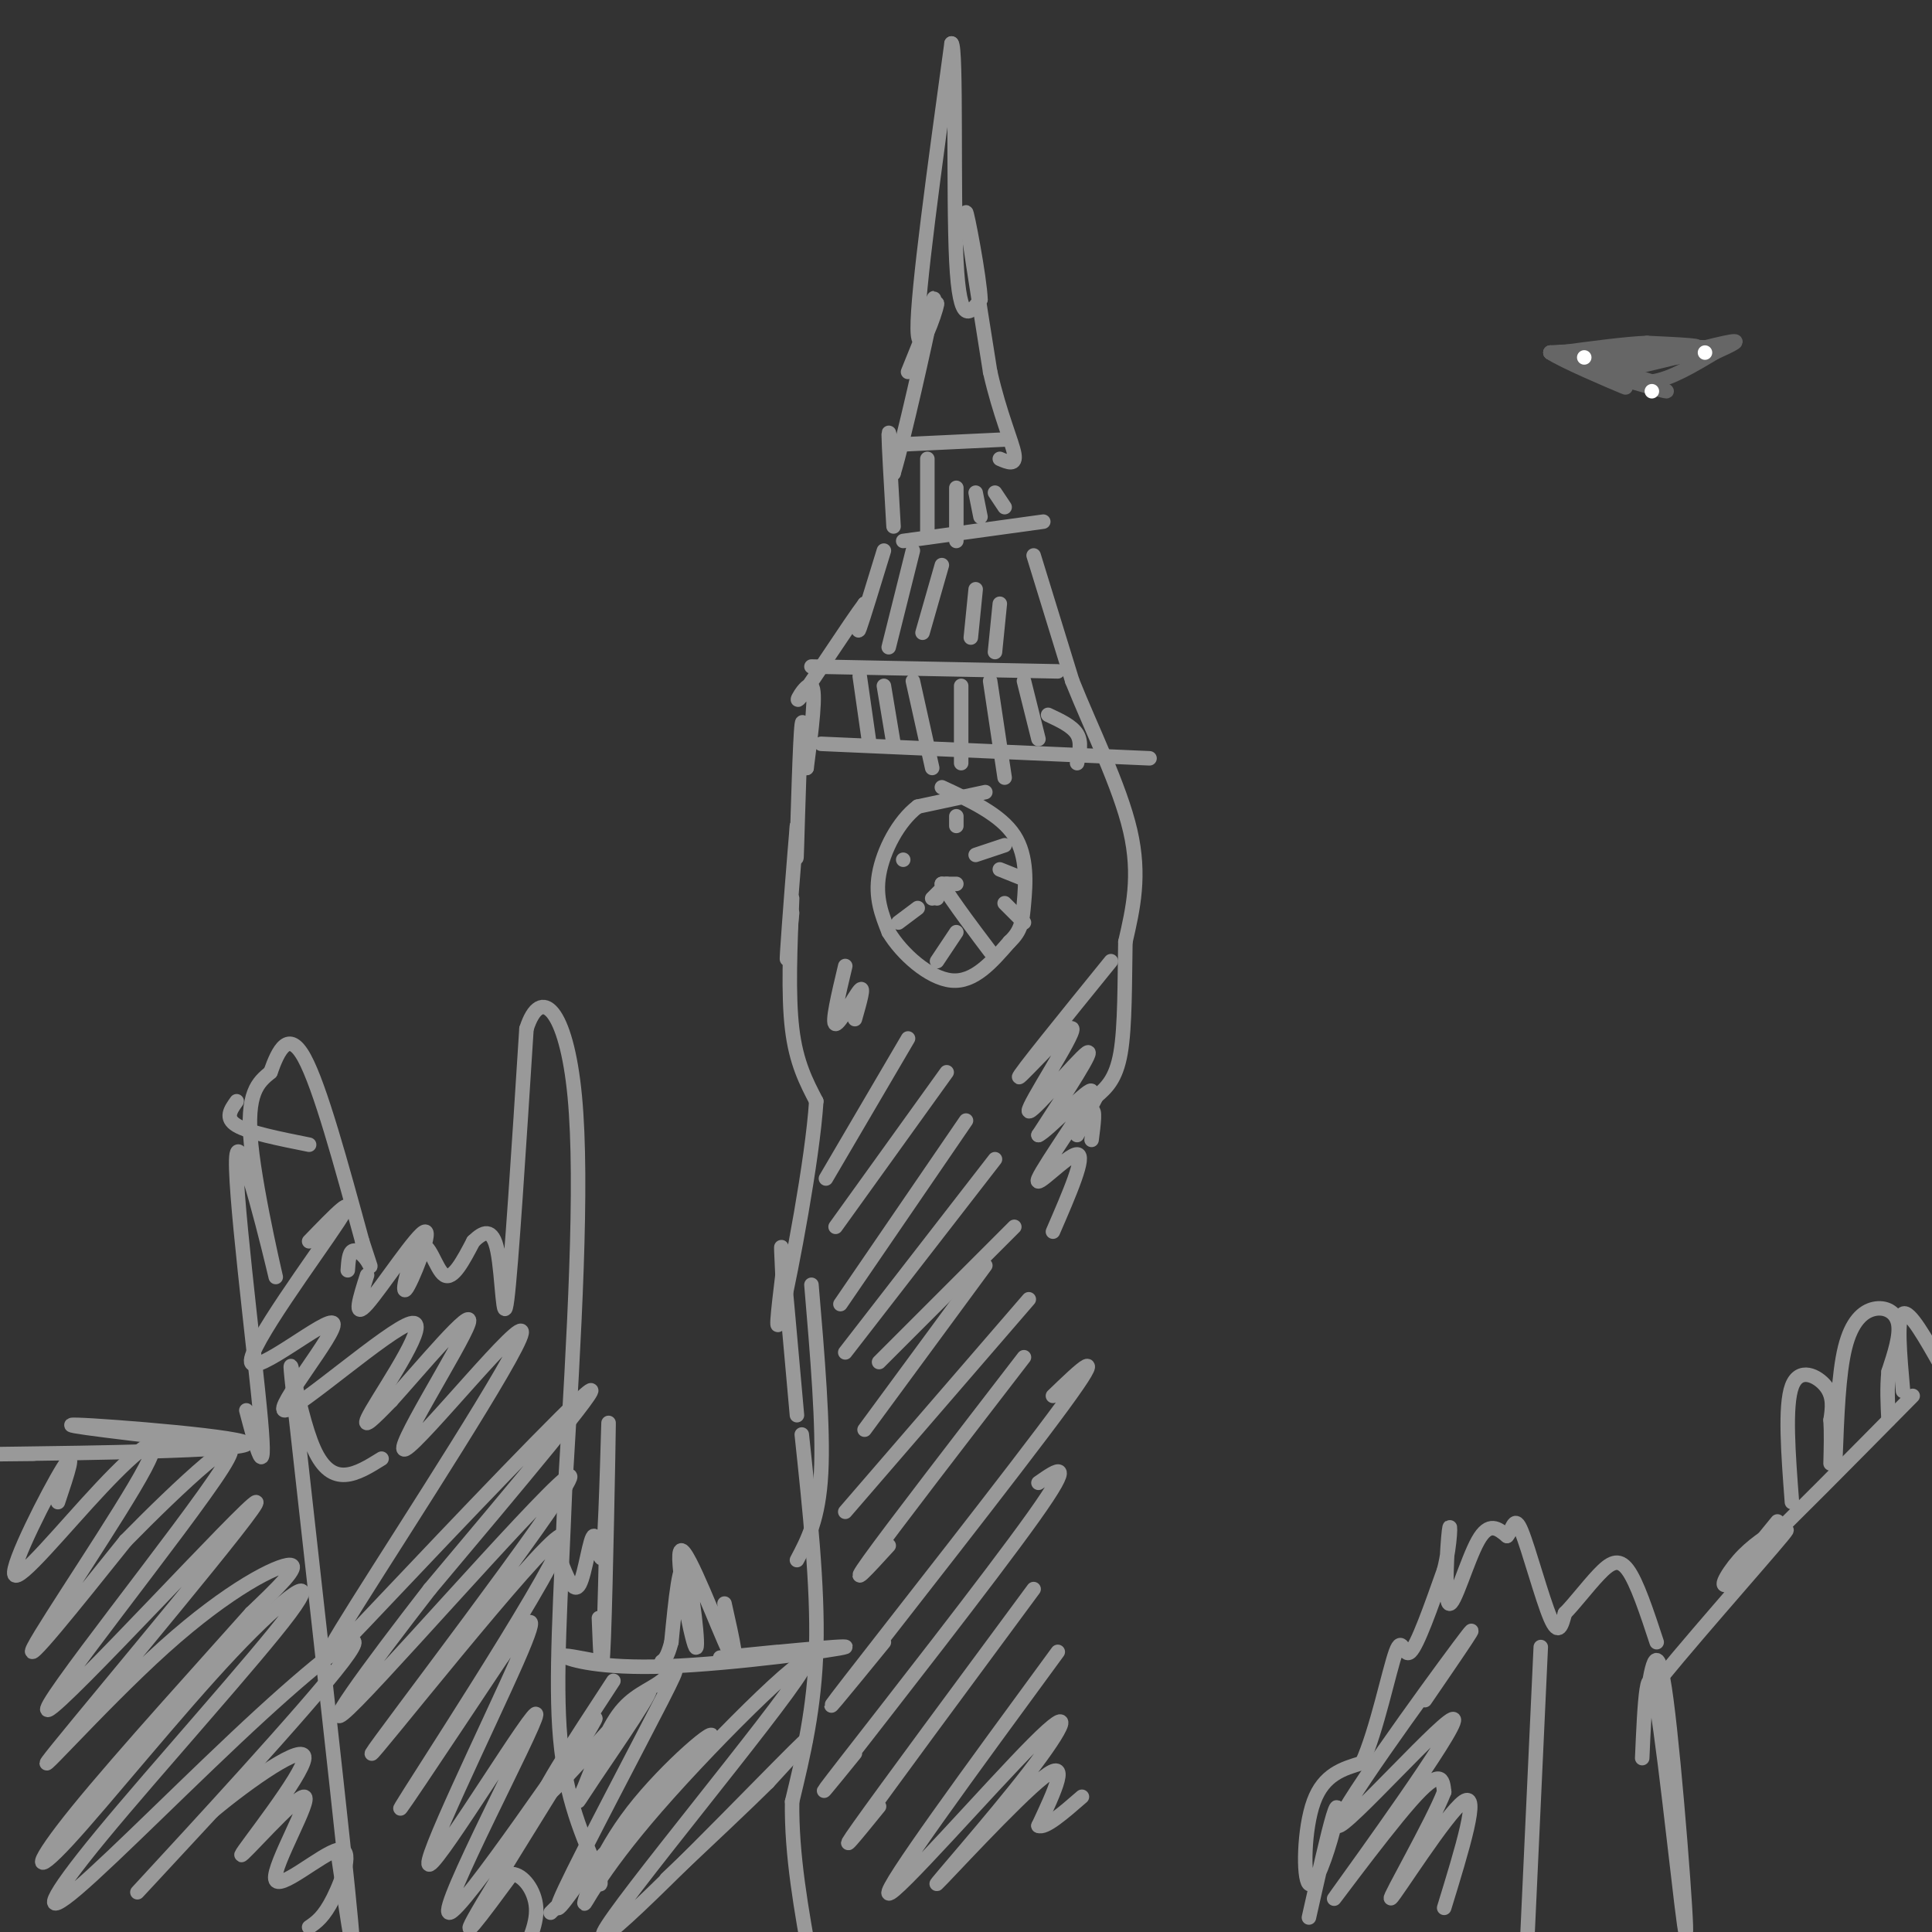 <svg viewBox='0 0 400 400' version='1.1' xmlns='http://www.w3.org/2000/svg' xmlns:xlink='http://www.w3.org/1999/xlink'><rect x="0" y="0" width="400" height="400" fill="#333333" stroke="none"/><g fill='none' stroke='#999999' stroke-width='3' stroke-linecap='round' stroke-linejoin='round'><path d='M183,114c-2.167,7.083 -4.333,14.167 -5,16c-0.667,1.833 0.167,-1.583 1,-5'/><path d='M179,125c-2.917,3.845 -10.708,15.958 -13,19c-2.292,3.042 0.917,-2.988 2,-2c1.083,0.988 0.042,8.994 -1,17'/><path d='M167,159c-0.321,-0.940 -0.625,-11.792 -1,-9c-0.375,2.792 -0.821,19.226 -1,25c-0.179,5.774 -0.089,0.887 0,-4'/><path d='M165,171c-0.489,5.511 -1.711,21.289 -2,26c-0.289,4.711 0.356,-1.644 1,-8'/><path d='M164,186c-0.417,10.000 -0.833,20.000 0,27c0.833,7.000 2.917,11.000 5,15'/><path d='M169,228c-0.778,12.200 -5.222,35.200 -7,43c-1.778,7.800 -0.889,0.400 0,-7'/><path d='M162,264c-0.133,-3.444 -0.467,-8.556 0,-4c0.467,4.556 1.733,18.778 3,33'/><path d='M168,266c1.250,14.750 2.500,29.500 2,39c-0.500,9.500 -2.750,13.750 -5,18'/><path d='M166,297c1.667,15.667 3.333,31.333 3,44c-0.333,12.667 -2.667,22.333 -5,32'/><path d='M164,373c-0.167,11.000 1.917,22.500 4,34'/><path d='M167,403c0.000,0.000 0.000,0.000 0,0'/><path d='M185,109c-0.500,-8.583 -1.000,-17.167 -1,-19c0.000,-1.833 0.500,3.083 1,8'/><path d='M185,98c2.067,-6.756 6.733,-27.644 8,-34c1.267,-6.356 -0.867,1.822 -3,10'/><path d='M188,77c3.133,-7.778 6.267,-15.556 6,-14c-0.267,1.556 -3.933,12.444 -4,5c-0.067,-7.444 3.467,-33.222 7,-59'/><path d='M197,9c1.089,0.467 0.311,31.133 1,45c0.689,13.867 2.844,10.933 5,8'/><path d='M203,62c-0.111,-4.222 -2.889,-18.778 -3,-18c-0.111,0.778 2.444,16.889 5,33'/><path d='M205,77c2.022,8.867 4.578,14.533 5,17c0.422,2.467 -1.289,1.733 -3,1'/><path d='M214,115c0.000,0.000 8.000,26.000 8,26'/><path d='M222,141c3.956,9.911 9.844,21.689 12,31c2.156,9.311 0.578,16.156 -1,23'/><path d='M233,195c-0.156,8.289 -0.044,17.511 -1,23c-0.956,5.489 -2.978,7.244 -5,9'/><path d='M227,227c-1.857,3.571 -4.000,8.000 -4,8c-0.000,-0.000 2.143,-4.429 3,-5c0.857,-0.571 0.429,2.714 0,6'/><path d='M204,164c0.000,0.000 -14.000,3.000 -14,3'/><path d='M190,167c-4.044,3.044 -7.156,9.156 -8,14c-0.844,4.844 0.578,8.422 2,12'/><path d='M184,193c2.667,4.444 8.333,9.556 13,10c4.667,0.444 8.333,-3.778 12,-8'/><path d='M209,195c2.476,-2.333 2.667,-4.167 3,-8c0.333,-3.833 0.810,-9.667 -2,-14c-2.810,-4.333 -8.905,-7.167 -15,-10'/><path d='M198,183c0.000,0.000 -3.000,0.000 -3,0'/><path d='M195,183c1.889,3.289 8.111,11.511 10,14c1.889,2.489 -0.556,-0.756 -3,-4'/><path d='M196,183c0.000,0.000 -3.000,3.000 -3,3'/><path d='M195,184c0.000,0.000 -1.000,2.000 -1,2'/><path d='M198,169c0.000,0.000 0.000,2.000 0,2'/><path d='M202,177c0.000,0.000 6.000,-2.000 6,-2'/><path d='M207,180c0.000,0.000 5.000,2.000 5,2'/><path d='M208,187c0.000,0.000 4.000,4.000 4,4'/><path d='M198,193c0.000,0.000 -4.000,6.000 -4,6'/><path d='M190,188c0.000,0.000 -4.000,3.000 -4,3'/><path d='M187,178c0.000,0.000 0.000,0.000 0,0'/><path d='M188,215c0.000,0.000 -17.000,29.000 -17,29'/><path d='M196,222c0.000,0.000 -23.000,32.000 -23,32'/><path d='M200,232c0.000,0.000 -26.000,38.000 -26,38'/><path d='M206,240c0.000,0.000 -31.000,40.000 -31,40'/><path d='M210,254c0.000,0.000 -28.000,28.000 -28,28'/><path d='M204,262c0.000,0.000 -25.000,34.000 -25,34'/><path d='M213,269c0.000,0.000 -38.000,44.000 -38,44'/><path d='M212,281c-13.667,17.750 -27.333,35.500 -32,42c-4.667,6.500 -0.333,1.750 4,-3'/><path d='M218,289c5.889,-5.667 11.778,-11.333 2,2c-9.778,13.333 -35.222,45.667 -44,57c-8.778,11.333 -0.889,1.667 7,-8'/><path d='M215,307c3.956,-2.756 7.911,-5.511 -1,7c-8.911,12.511 -30.689,40.289 -39,51c-8.311,10.711 -3.156,4.356 2,-2'/><path d='M214,329c-15.333,20.750 -30.667,41.500 -36,49c-5.333,7.500 -0.667,1.750 4,-4'/><path d='M219,342c-18.019,24.587 -36.038,49.174 -35,50c1.038,0.826 21.132,-22.110 30,-31c8.868,-8.890 6.511,-3.733 -1,6c-7.511,9.733 -20.176,24.044 -19,23c1.176,-1.044 16.193,-17.441 22,-22c5.807,-4.559 2.403,2.721 -1,10'/><path d='M215,378c1.333,0.667 5.167,-2.667 9,-6'/><path d='M271,397c1.970,-8.759 3.939,-17.518 5,-21c1.061,-3.482 1.212,-1.686 0,3c-1.212,4.686 -3.788,12.262 -5,11c-1.212,-1.262 -1.061,-11.360 1,-17c2.061,-5.640 6.030,-6.820 10,-8'/><path d='M282,365c3.036,-6.643 5.625,-19.250 7,-23c1.375,-3.750 1.536,1.357 3,0c1.464,-1.357 4.232,-9.179 7,-17'/><path d='M299,325c1.386,-5.555 1.351,-10.943 1,-8c-0.351,2.943 -1.018,14.215 0,15c1.018,0.785 3.719,-8.919 6,-13c2.281,-4.081 4.140,-2.541 6,-1'/><path d='M312,318c1.286,-1.464 1.500,-4.625 3,-1c1.500,3.625 4.286,14.036 6,18c1.714,3.964 2.357,1.482 3,-1'/><path d='M324,334c1.762,-1.726 4.667,-5.542 7,-8c2.333,-2.458 4.095,-3.560 6,-1c1.905,2.560 3.952,8.780 6,15'/><path d='M319,341c0.000,0.000 -3.000,65.000 -3,65'/><path d='M295,352c6.742,-9.839 13.484,-19.678 7,-11c-6.484,8.678 -26.193,35.872 -25,37c1.193,1.128 23.289,-23.811 24,-22c0.711,1.811 -19.962,30.372 -24,36c-4.038,5.628 8.561,-11.678 15,-19c6.439,-7.322 6.720,-4.661 7,-2'/><path d='M299,371c-2.345,6.119 -11.708,22.417 -11,22c0.708,-0.417 11.488,-17.548 15,-20c3.512,-2.452 -0.244,9.774 -4,22'/><path d='M340,364c0.494,-11.387 0.988,-22.774 3,-11c2.012,11.774 5.542,46.708 6,47c0.458,0.292 -2.155,-34.060 -4,-48c-1.845,-13.940 -2.923,-7.470 -4,-1'/><path d='M341,351c6.316,-8.215 24.105,-28.254 28,-33c3.895,-4.746 -6.105,5.799 -10,9c-3.895,3.201 -1.684,-0.943 1,-4c2.684,-3.057 5.842,-5.029 9,-7'/><path d='M368,315c-3.833,4.667 -7.667,9.333 -3,5c4.667,-4.333 17.833,-17.667 31,-31'/><path d='M371,311c-0.756,-9.978 -1.511,-19.956 0,-24c1.511,-4.044 5.289,-2.156 7,0c1.711,2.156 1.356,4.578 1,7'/><path d='M379,294c0.167,2.667 0.083,5.833 0,9'/><path d='M380,302c0.327,-8.786 0.655,-17.571 2,-23c1.345,-5.429 3.708,-7.500 6,-8c2.292,-0.500 4.512,0.571 5,3c0.488,2.429 -0.756,6.214 -2,10'/><path d='M391,284c-0.333,3.333 -0.167,6.667 0,10'/><path d='M394,288c-0.667,-7.583 -1.333,-15.167 0,-16c1.333,-0.833 4.667,5.083 8,11'/><path d='M49,228c-1.250,1.750 -2.500,3.500 0,5c2.500,1.500 8.750,2.750 15,4'/><path d='M7,301c-7.804,0.083 -15.607,0.167 -3,0c12.607,-0.167 45.625,-0.583 47,-2c1.375,-1.417 -28.893,-3.833 -35,-4c-6.107,-0.167 11.946,1.917 30,4'/><path d='M51,292c2.123,8.022 4.246,16.045 3,2c-1.246,-14.045 -5.860,-50.156 -5,-55c0.860,-4.844 7.193,21.581 8,25c0.807,3.419 -3.912,-16.166 -5,-27c-1.088,-10.834 1.456,-12.917 4,-15'/><path d='M56,222c1.644,-4.689 3.756,-8.911 7,-3c3.244,5.911 7.622,21.956 12,38'/><path d='M75,257c2.250,6.952 1.875,5.333 1,4c-0.875,-1.333 -2.250,-2.381 -3,-2c-0.750,0.381 -0.875,2.190 -1,4'/><path d='M76,264c-1.497,4.688 -2.993,9.375 0,6c2.993,-3.375 10.476,-14.813 12,-15c1.524,-0.187 -2.911,10.878 -4,12c-1.089,1.122 1.168,-7.698 3,-9c1.832,-1.302 3.238,4.914 5,6c1.762,1.086 3.881,-2.957 6,-7'/><path d='M98,257c1.988,-1.893 3.958,-3.125 5,2c1.042,5.125 1.155,16.607 2,10c0.845,-6.607 2.423,-31.304 4,-56'/><path d='M109,213c2.933,-9.200 8.267,-4.200 10,14c1.733,18.200 -0.133,49.600 -2,81'/><path d='M117,308c-0.889,22.911 -2.111,39.689 -1,52c1.111,12.311 4.556,20.156 8,28'/><path d='M124,388c1.000,4.333 -0.500,1.167 -2,-2'/><path d='M79,302c-5.125,3.190 -10.250,6.381 -14,-2c-3.750,-8.381 -6.125,-28.333 -4,-9c2.125,19.333 8.750,77.952 11,100c2.250,22.048 0.125,7.524 -2,-7'/><path d='M12,311c1.971,-5.875 3.942,-11.750 1,-7c-2.942,4.750 -10.797,20.126 -10,22c0.797,1.874 10.244,-9.756 18,-18c7.756,-8.244 13.819,-13.104 9,-4c-4.819,9.104 -20.520,32.173 -23,37c-2.480,4.827 8.260,-8.586 19,-22'/><path d='M26,319c10.549,-10.775 27.422,-26.714 20,-15c-7.422,11.714 -39.139,51.081 -36,50c3.139,-1.081 41.134,-42.610 43,-43c1.866,-0.390 -32.397,40.359 -41,51c-8.603,10.641 8.453,-8.828 22,-21c13.547,-12.172 23.585,-17.049 26,-17c2.415,0.049 -2.792,5.025 -8,10'/><path d='M52,334c-8.811,9.918 -26.838,29.712 -36,41c-9.162,11.288 -9.458,14.070 -2,6c7.458,-8.070 22.670,-26.992 34,-39c11.330,-12.008 18.779,-17.101 12,-8c-6.779,9.101 -27.785,32.395 -39,46c-11.215,13.605 -12.638,17.521 -5,11c7.638,-6.521 24.336,-23.480 38,-36c13.664,-12.520 24.294,-20.602 17,-11c-7.294,9.602 -32.513,36.886 -40,45c-7.487,8.114 2.756,-2.943 13,-14'/><path d='M44,375c7.356,-6.150 19.247,-14.525 19,-11c-0.247,3.525 -12.631,18.950 -13,20c-0.369,1.050 11.277,-12.274 13,-12c1.723,0.274 -6.476,14.146 -6,17c0.476,2.854 9.628,-5.308 13,-6c3.372,-0.692 0.963,6.088 -1,10c-1.963,3.912 -3.482,4.956 -5,6'/><path d='M64,257c5.233,-5.414 10.466,-10.827 6,-4c-4.466,6.827 -18.632,25.895 -18,29c0.632,3.105 16.062,-9.754 17,-8c0.938,1.754 -12.614,18.120 -10,18c2.614,-0.120 21.396,-16.724 26,-18c4.604,-1.276 -4.970,12.778 -8,18c-3.030,5.222 0.485,1.611 4,-2'/><path d='M81,290c5.562,-6.131 17.468,-20.459 16,-16c-1.468,4.459 -16.309,27.703 -13,26c3.309,-1.703 24.768,-28.354 24,-24c-0.768,4.354 -23.763,39.713 -34,56c-10.237,16.287 -7.718,13.500 6,-1c13.718,-14.500 38.634,-40.714 42,-43c3.366,-2.286 -14.817,19.357 -33,41'/><path d='M89,329c-12.049,15.534 -25.672,33.868 -15,23c10.672,-10.868 45.639,-50.937 44,-46c-1.639,4.937 -39.883,54.880 -41,57c-1.117,2.120 34.891,-43.583 39,-45c4.109,-1.417 -23.683,41.452 -31,53c-7.317,11.548 5.842,-8.226 19,-28'/><path d='M104,343c5.190,-7.395 8.664,-11.884 3,1c-5.664,12.884 -20.467,43.141 -18,42c2.467,-1.141 22.205,-33.682 22,-31c-0.205,2.682 -20.354,40.585 -18,41c2.354,0.415 27.211,-36.657 30,-40c2.789,-3.343 -16.489,27.045 -23,38c-6.511,10.955 -0.256,2.478 6,-6'/><path d='M106,388c2.222,0.089 4.778,3.311 5,7c0.222,3.689 -1.889,7.844 -4,12'/><path d='M114,396c0.000,0.000 1.000,-1.000 1,-1'/><path d='M124,344c-4.008,-0.788 -8.016,-1.576 -7,-1c1.016,0.576 7.056,2.515 21,2c13.944,-0.515 35.793,-3.485 37,-4c1.207,-0.515 -18.226,1.424 -24,2c-5.774,0.576 2.113,-0.212 10,-1'/><path d='M127,348c-8.602,13.135 -17.204,26.271 -14,24c3.204,-2.271 18.214,-19.948 21,-22c2.786,-2.052 -6.652,11.521 -11,18c-4.348,6.479 -3.606,5.865 -2,2c1.606,-3.865 4.077,-10.980 7,-15c2.923,-4.020 6.299,-4.943 9,-7c2.701,-2.057 4.727,-5.246 0,4c-4.727,9.246 -16.208,30.927 -20,39c-3.792,8.073 0.104,2.536 4,-3'/><path d='M121,388c7.302,-7.373 23.556,-24.304 26,-28c2.444,-3.696 -8.921,5.845 -16,15c-7.079,9.155 -9.872,17.926 -10,19c-0.128,1.074 2.408,-5.549 15,-20c12.592,-14.451 35.241,-36.729 30,-28c-5.241,8.729 -38.373,48.466 -41,54c-2.627,5.534 25.249,-23.133 36,-34c10.751,-10.867 4.375,-3.933 -2,3'/><path d='M159,369c-3.833,3.833 -12.417,11.917 -21,20'/><path d='M150,332c1.657,7.362 3.314,14.724 1,10c-2.314,-4.724 -8.600,-21.534 -10,-21c-1.400,0.534 2.085,18.413 3,20c0.915,1.587 -0.738,-13.118 -2,-16c-1.262,-2.882 -2.131,6.059 -3,15'/><path d='M139,340c-0.833,3.167 -1.417,3.583 -2,4'/><path d='M124,335c0.291,7.472 0.581,14.944 1,4c0.419,-10.944 0.966,-40.303 1,-44c0.034,-3.697 -0.444,18.267 -1,25c-0.556,6.733 -1.188,-1.764 -2,-2c-0.812,-0.236 -1.803,7.790 -3,10c-1.197,2.210 -2.598,-1.395 -4,-5'/><path d='M170,154c0.000,0.000 68.000,3.000 68,3'/><path d='M168,138c0.000,0.000 51.000,1.000 51,1'/><path d='M178,140c0.000,0.000 2.000,14.000 2,14'/><path d='M183,142c0.000,0.000 2.000,12.000 2,12'/><path d='M189,141c0.000,0.000 4.000,18.000 4,18'/><path d='M199,142c0.000,0.000 0.000,16.000 0,16'/><path d='M205,141c0.000,0.000 3.000,20.000 3,20'/><path d='M212,141c0.000,0.000 3.000,12.000 3,12'/><path d='M217,148c2.500,1.167 5.000,2.333 6,4c1.000,1.667 0.500,3.833 0,6'/><path d='M187,112c0.000,0.000 29.000,-4.000 29,-4'/><path d='M187,92c0.000,0.000 21.000,-1.000 21,-1'/><path d='M192,95c0.000,0.000 0.000,16.000 0,16'/><path d='M198,101c0.000,0.000 0.000,11.000 0,11'/><path d='M202,102c0.000,0.000 1.000,5.000 1,5'/><path d='M206,102c0.000,0.000 2.000,3.000 2,3'/><path d='M189,114c0.000,0.000 -5.000,20.000 -5,20'/><path d='M195,117c0.000,0.000 -4.000,14.000 -4,14'/><path d='M202,122c0.000,0.000 -1.000,10.000 -1,10'/><path d='M207,125c0.000,0.000 -1.000,10.000 -1,10'/><path d='M175,200c-1.422,5.978 -2.844,11.956 -2,12c0.844,0.044 3.956,-5.844 5,-7c1.044,-1.156 0.022,2.422 -1,6'/><path d='M230,199c-9.660,11.914 -19.321,23.828 -19,24c0.321,0.172 10.622,-11.397 11,-10c0.378,1.397 -9.167,15.761 -9,17c0.167,1.239 10.048,-10.646 12,-12c1.952,-1.354 -4.024,7.823 -10,17'/><path d='M215,235c1.754,-0.630 11.140,-10.705 11,-9c-0.140,1.705 -9.807,15.190 -11,18c-1.193,2.810 6.088,-5.054 8,-5c1.912,0.054 -1.544,8.027 -5,16'/></g>
<g fill='none' stroke='#666666' stroke-width='3' stroke-linecap='round' stroke-linejoin='round'><path d='M331,76c0.000,0.000 6.000,-1.000 6,-1'/><path d='M337,75c-1.733,0.156 -9.067,1.044 -9,1c0.067,-0.044 7.533,-1.022 15,-2'/><path d='M343,74c-1.167,-0.500 -11.583,-0.750 -22,-1'/><path d='M321,73c3.156,-0.333 22.044,-0.667 28,-1c5.956,-0.333 -1.022,-0.667 -8,-1'/><path d='M341,71c-4.333,0.167 -11.167,1.083 -18,2'/><path d='M323,73c-1.667,0.500 3.167,0.750 8,1'/><path d='M331,74c-0.333,0.000 -5.167,-0.500 -10,-1'/><path d='M321,73c2.178,1.578 12.622,6.022 15,7c2.378,0.978 -3.311,-1.511 -9,-4'/><path d='M327,76c3.571,0.845 17.000,4.958 18,5c1.000,0.042 -10.429,-3.988 -13,-5c-2.571,-1.012 3.714,0.994 10,3'/><path d='M342,79c3.833,-0.500 8.417,-3.250 13,-6'/><path d='M355,73c3.702,-1.702 6.458,-2.958 2,-2c-4.458,0.958 -16.131,4.131 -19,5c-2.869,0.869 3.065,-0.565 9,-2'/><path d='M347,74c4.167,-0.762 10.083,-1.667 7,-2c-3.083,-0.333 -15.167,-0.095 -19,0c-3.833,0.095 0.583,0.048 5,0'/></g>
<g fill='none' stroke='#ffffff' stroke-width='3' stroke-linecap='round' stroke-linejoin='round'><path d='M353,73c0.000,0.000 0.000,0.000 0,0'/><path d='M328,74c0.000,0.000 0.000,0.000 0,0'/><path d='M342,81c0.000,0.000 0.000,0.000 0,0'/></g>
</svg>
